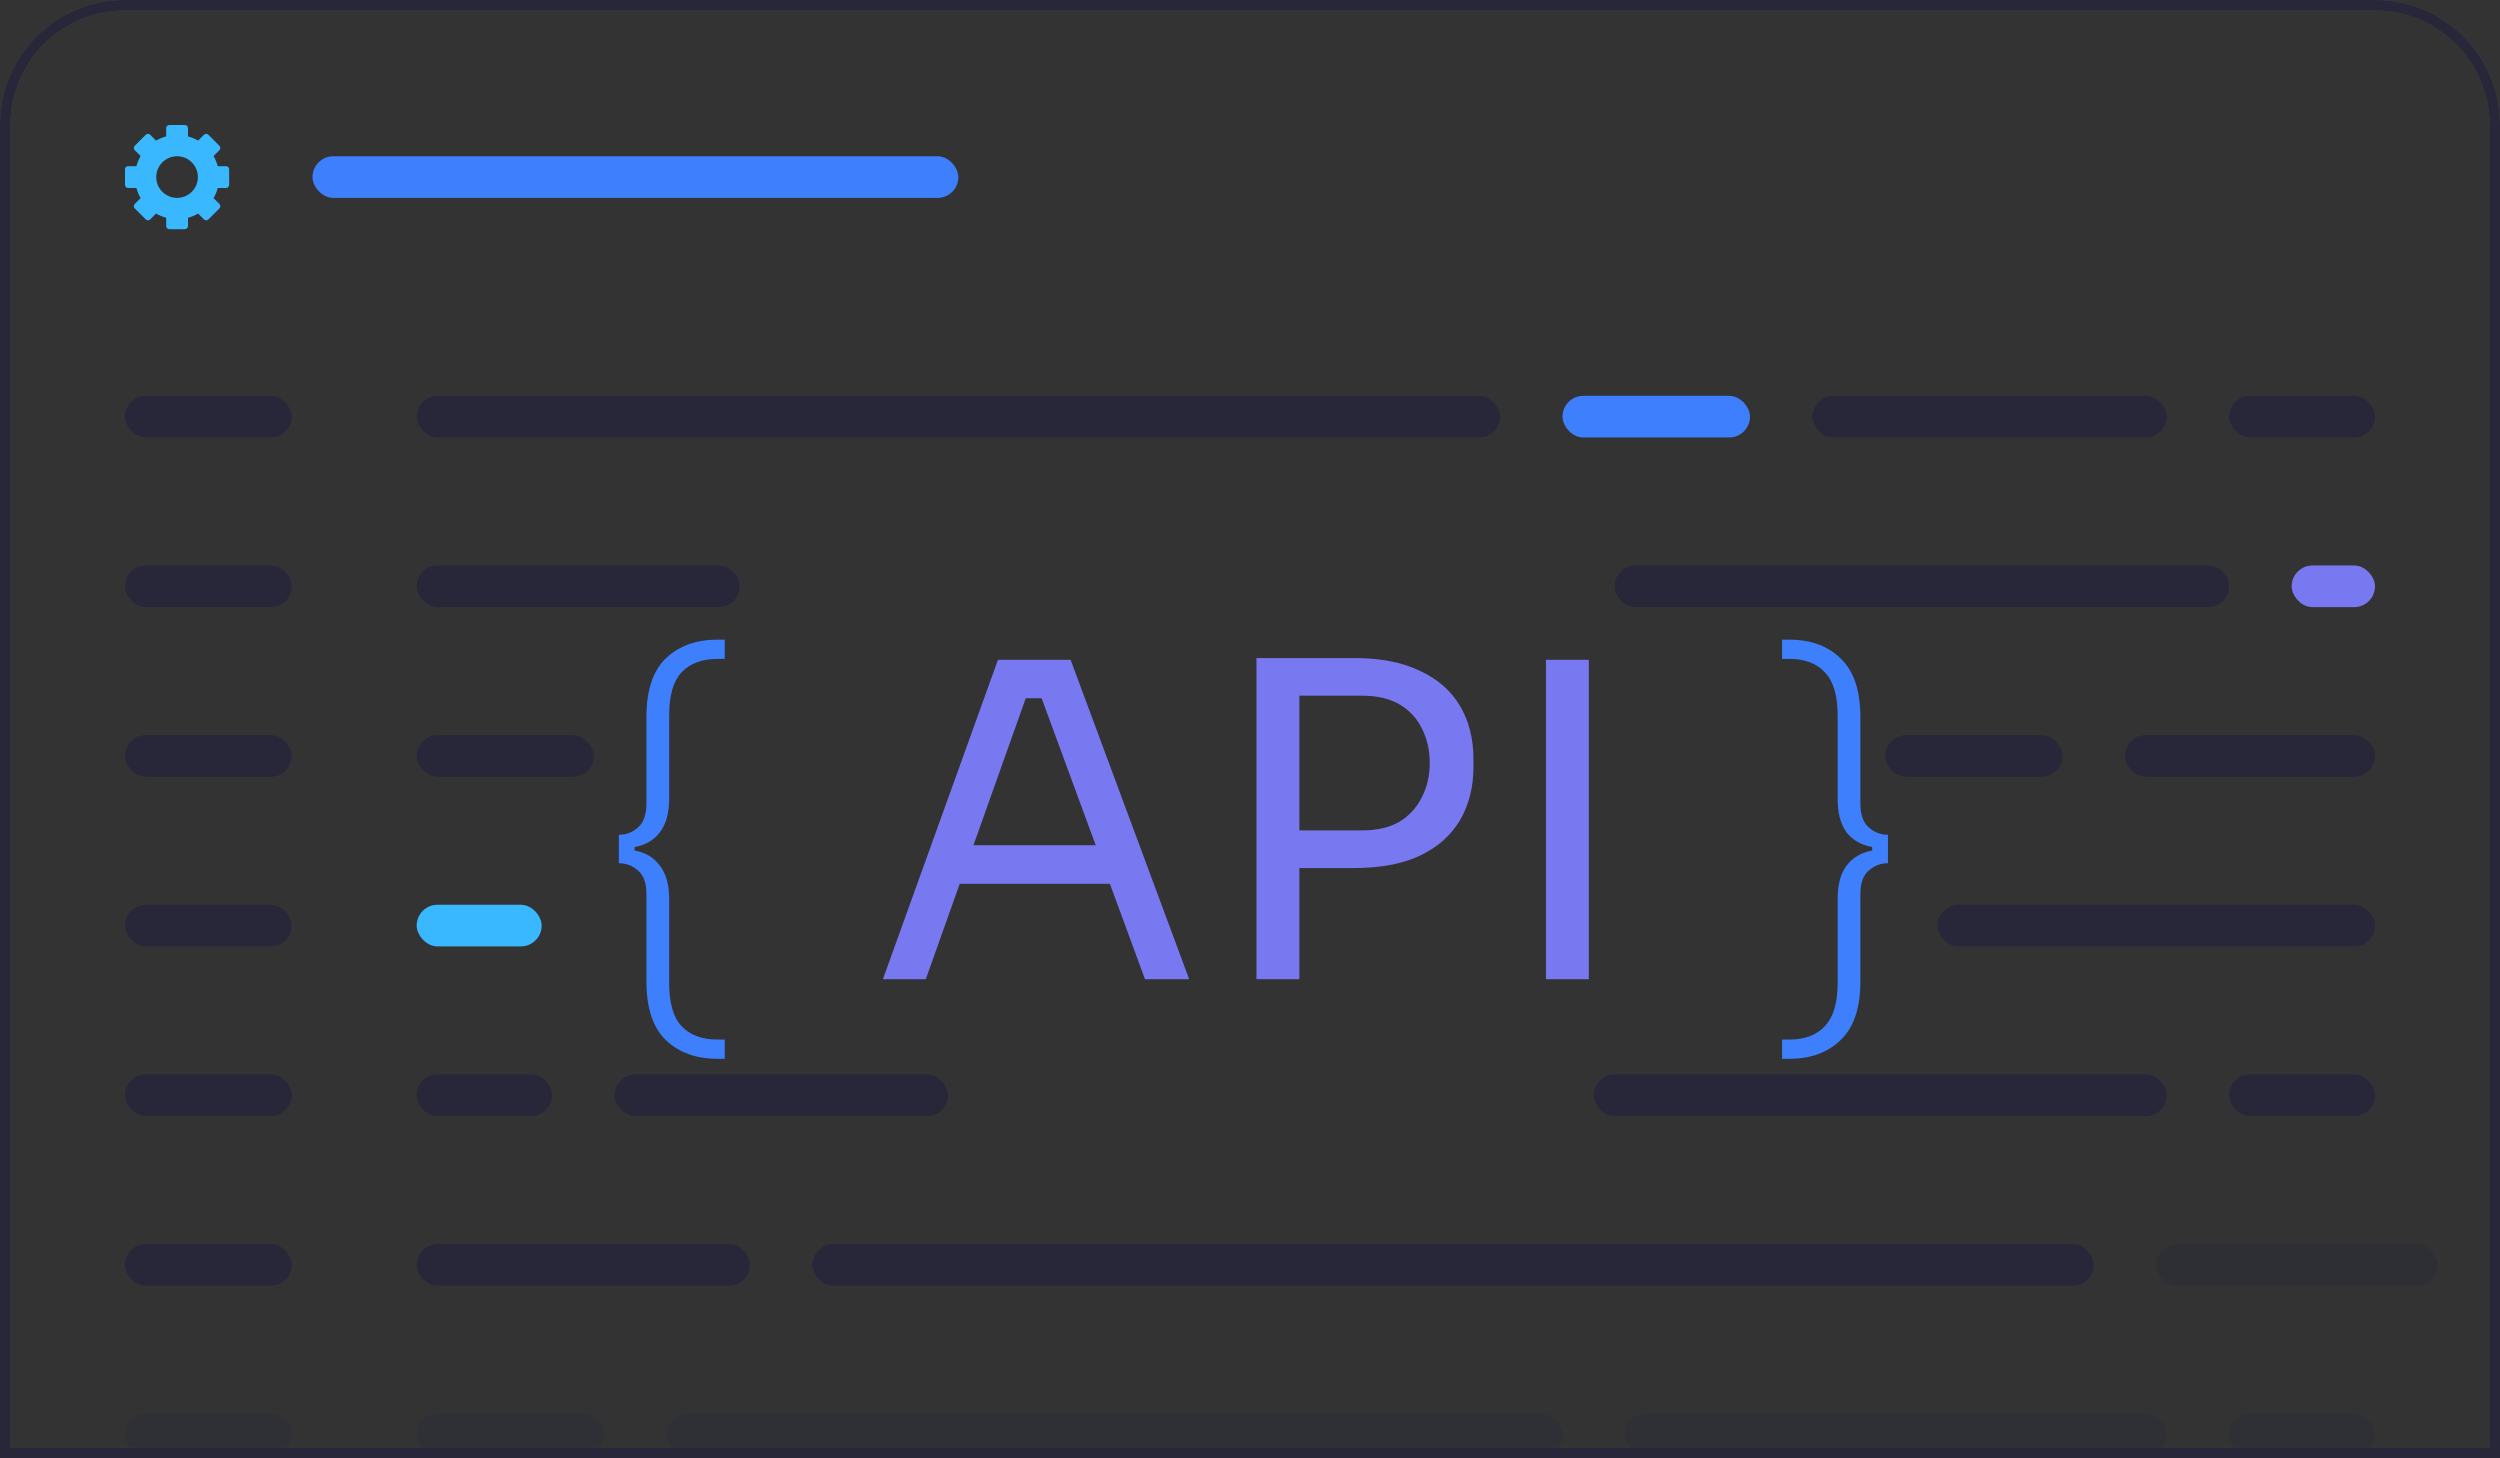 <svg width="240" height="140" viewBox="0 0 240 140" fill="none" xmlns="http://www.w3.org/2000/svg">
<rect x="0" y="0" width="240" height="140" fill="#333333" stroke="none"/>
<g clip-path="url(#clip0_811_1068)">
<path fill-rule="evenodd" clip-rule="evenodd" d="M20.904 15.952H21.701C21.866 15.952 22 16.086 22 16.252V17.748C22 17.914 21.866 18.048 21.701 18.048H20.904C20.812 18.392 20.676 18.718 20.502 19.02L21.065 19.583C21.182 19.7 21.182 19.889 21.065 20.006L20.006 21.065C19.889 21.182 19.7 21.182 19.583 21.065L19.02 20.502C18.718 20.676 18.392 20.812 18.048 20.904V21.701C18.048 21.866 17.914 22 17.748 22H16.252C16.086 22 15.952 21.866 15.952 21.701V20.904C15.608 20.812 15.282 20.676 14.98 20.502L14.417 21.065C14.3 21.182 14.111 21.182 13.994 21.065L12.935 20.006C12.818 19.889 12.818 19.7 12.935 19.583L13.498 19.02C13.324 18.718 13.188 18.392 13.096 18.048H12.299C12.134 18.048 12 17.914 12 17.748V16.252C12 16.086 12.134 15.952 12.299 15.952H13.096C13.188 15.608 13.324 15.282 13.498 14.98L12.935 14.417C12.818 14.3 12.818 14.111 12.935 13.994L13.994 12.935C14.111 12.818 14.3 12.818 14.417 12.935L14.98 13.498C15.282 13.324 15.608 13.188 15.952 13.096V12.299C15.952 12.134 16.086 12 16.251 12H17.748C17.914 12 18.048 12.134 18.048 12.299V13.095C18.392 13.188 18.718 13.324 19.02 13.498L19.583 12.935C19.7 12.818 19.889 12.818 20.006 12.935L21.065 13.994C21.182 14.111 21.182 14.3 21.065 14.417L20.502 14.98C20.676 15.282 20.812 15.608 20.904 15.952ZM16.998 18.998C18.103 18.998 18.998 18.103 18.998 16.998C18.998 15.894 18.103 14.999 16.998 14.999C15.894 14.999 14.999 15.894 14.999 16.998C14.999 18.103 15.894 18.998 16.998 18.998Z" fill="#39B7FF"/>
<rect x="30" y="15" width="62" height="4" rx="2" fill="#3D7FFC"/>
<rect x="12" y="38" width="16" height="4" rx="2" fill="#272739"/>
<rect x="40" y="38" width="104" height="4" rx="2" fill="#272739"/>
<rect x="150" y="38" width="18" height="4" rx="2" fill="#3D7FFC"/>
<rect x="174" y="38" width="34" height="4" rx="2" fill="#272739"/>
<rect x="214" y="38" width="14" height="4" rx="2" fill="#272739"/>
<rect x="12" y="54.286" width="16" height="4" rx="2" fill="#272739"/>
<rect x="40" y="54.286" width="31" height="4" rx="2" fill="#272739"/>
<rect x="155" y="54.286" width="59" height="4" rx="2" fill="#272739"/>
<rect x="220" y="54.286" width="8" height="4" rx="2" fill="#7879F1"/>
<rect x="12" y="70.571" width="16" height="4" rx="2" fill="#272739"/>
<rect x="40" y="70.571" width="17" height="4" rx="2" fill="#272739"/>
<rect x="181" y="70.571" width="17" height="4" rx="2" fill="#272739"/>
<rect x="204" y="70.571" width="24" height="4" rx="2" fill="#272739"/>
<rect x="12" y="86.857" width="16" height="4" rx="2" fill="#272739"/>
<rect x="40" y="86.857" width="12" height="4" rx="2" fill="#39B7FF"/>
<rect x="186" y="86.857" width="42" height="4" rx="2" fill="#272739"/>
<rect x="12" y="103.143" width="16" height="4" rx="2" fill="#272739"/>
<rect x="40" y="103.143" width="13" height="4" rx="2" fill="#272739"/>
<rect x="59" y="103.143" width="32" height="4" rx="2" fill="#272739"/>
<rect x="153" y="103.143" width="55" height="4" rx="2" fill="#272739"/>
<rect x="214" y="103.143" width="14" height="4" rx="2" fill="#272739"/>
<rect x="12" y="119.429" width="16" height="4" rx="2" fill="#272739"/>
<rect x="40" y="119.429" width="32" height="4" rx="2" fill="#272739"/>
<rect x="78" y="119.429" width="123" height="4" rx="2" fill="#272739"/>
<rect opacity="0.4" x="207" y="119.429" width="27" height="4" rx="2" fill="#272739"/>
<g opacity="0.4">
<rect x="12" y="135.714" width="16" height="4" rx="2" fill="#272739"/>
<rect x="40" y="135.714" width="18" height="4" rx="2" fill="#272739"/>
<rect x="64" y="135.714" width="86" height="4" rx="2" fill="#272739"/>
<rect x="156" y="135.714" width="52" height="4" rx="2" fill="#272739"/>
<rect x="214" y="135.714" width="14" height="4" rx="2" fill="#272739"/>
</g>
<path d="M68.861 101.644C66.817 101.644 65.165 101.042 63.905 99.838C62.673 98.634 62.057 96.758 62.057 94.21V85.81C62.057 84.774 61.791 84.032 61.259 83.584C60.727 83.108 60.111 82.87 59.411 82.87V80.14C60.111 80.14 60.727 79.902 61.259 79.426C61.791 78.95 62.057 78.194 62.057 77.158V68.842C62.057 66.294 62.673 64.418 63.905 63.214C65.165 62.01 66.817 61.408 68.861 61.408H69.575V63.256H68.861C67.377 63.256 66.229 63.69 65.417 64.558C64.633 65.398 64.241 66.77 64.241 68.674V76.696C64.241 78.04 63.947 79.104 63.359 79.888C62.799 80.644 61.987 81.12 60.923 81.316V81.652C61.987 81.848 62.799 82.338 63.359 83.122C63.947 83.878 64.241 84.942 64.241 86.314V94.378C64.241 96.282 64.633 97.654 65.417 98.494C66.229 99.362 67.377 99.796 68.861 99.796H69.575V101.644H68.861ZM171.793 101.644H171.079V99.796H171.793C173.277 99.796 174.411 99.362 175.195 98.494C176.007 97.654 176.413 96.282 176.413 94.378V86.314C176.413 84.942 176.693 83.878 177.253 83.122C177.841 82.338 178.667 81.848 179.731 81.652V81.316C178.667 81.12 177.841 80.644 177.253 79.888C176.693 79.104 176.413 78.04 176.413 76.696V68.674C176.413 66.77 176.007 65.398 175.195 64.558C174.411 63.69 173.277 63.256 171.793 63.256H171.079V61.408H171.793C173.837 61.408 175.475 62.01 176.707 63.214C177.967 64.418 178.597 66.294 178.597 68.842V77.158C178.597 78.194 178.863 78.95 179.395 79.426C179.927 79.902 180.543 80.14 181.243 80.14V82.87C180.543 82.87 179.927 83.108 179.395 83.584C178.863 84.032 178.597 84.774 178.597 85.81V94.21C178.597 96.758 177.967 98.634 176.707 99.838C175.475 101.042 173.837 101.644 171.793 101.644Z" fill="#3D7FFC"/>
<path d="M84.76 94L95.806 63.34H102.778L114.16 94H109.918L99.628 66.028L101.644 67.036H96.688L98.83 66.028L88.876 94H84.76ZM91.354 84.844L92.74 81.148H105.97L107.356 84.844H91.354ZM123.898 83.332V79.72H130.744C132.2 79.72 133.404 79.44 134.356 78.88C135.308 78.292 136.022 77.508 136.498 76.528C137.002 75.548 137.254 74.456 137.254 73.252C137.254 72.02 137.002 70.914 136.498 69.934C136.022 68.954 135.308 68.184 134.356 67.624C133.404 67.064 132.2 66.784 130.744 66.784H123.898V63.172H129.988C132.508 63.172 134.608 63.578 136.288 64.39C137.996 65.174 139.284 66.294 140.152 67.75C141.02 69.206 141.454 70.928 141.454 72.916V73.588C141.454 75.548 141.02 77.27 140.152 78.754C139.284 80.21 137.996 81.344 136.288 82.156C134.608 82.94 132.508 83.332 129.988 83.332H123.898ZM120.622 94V63.172H124.738V94H120.622ZM148.411 94V63.34H152.527V94H148.411Z" fill="#7879F1"/>
</g>
<path d="M0.5 12C0.5 5.649 5.649 0.5 12 0.5H228C234.351 0.5 239.5 5.649 239.5 12V139.5H0.5V12Z" stroke="white" stroke-opacity="0.1"/>
<path d="M0.5 12C0.5 5.649 5.649 0.5 12 0.5H228C234.351 0.5 239.5 5.649 239.5 12V139.5H0.5V12Z" stroke="#272739"/>
<defs>
<clipPath id="clip0_811_1068">
<path d="M0 12C0 5.373 5.373 0 12 0H228C234.627 0 240 5.373 240 12V140H0V12Z" fill="white"/>
</clipPath>
</defs>
</svg>
